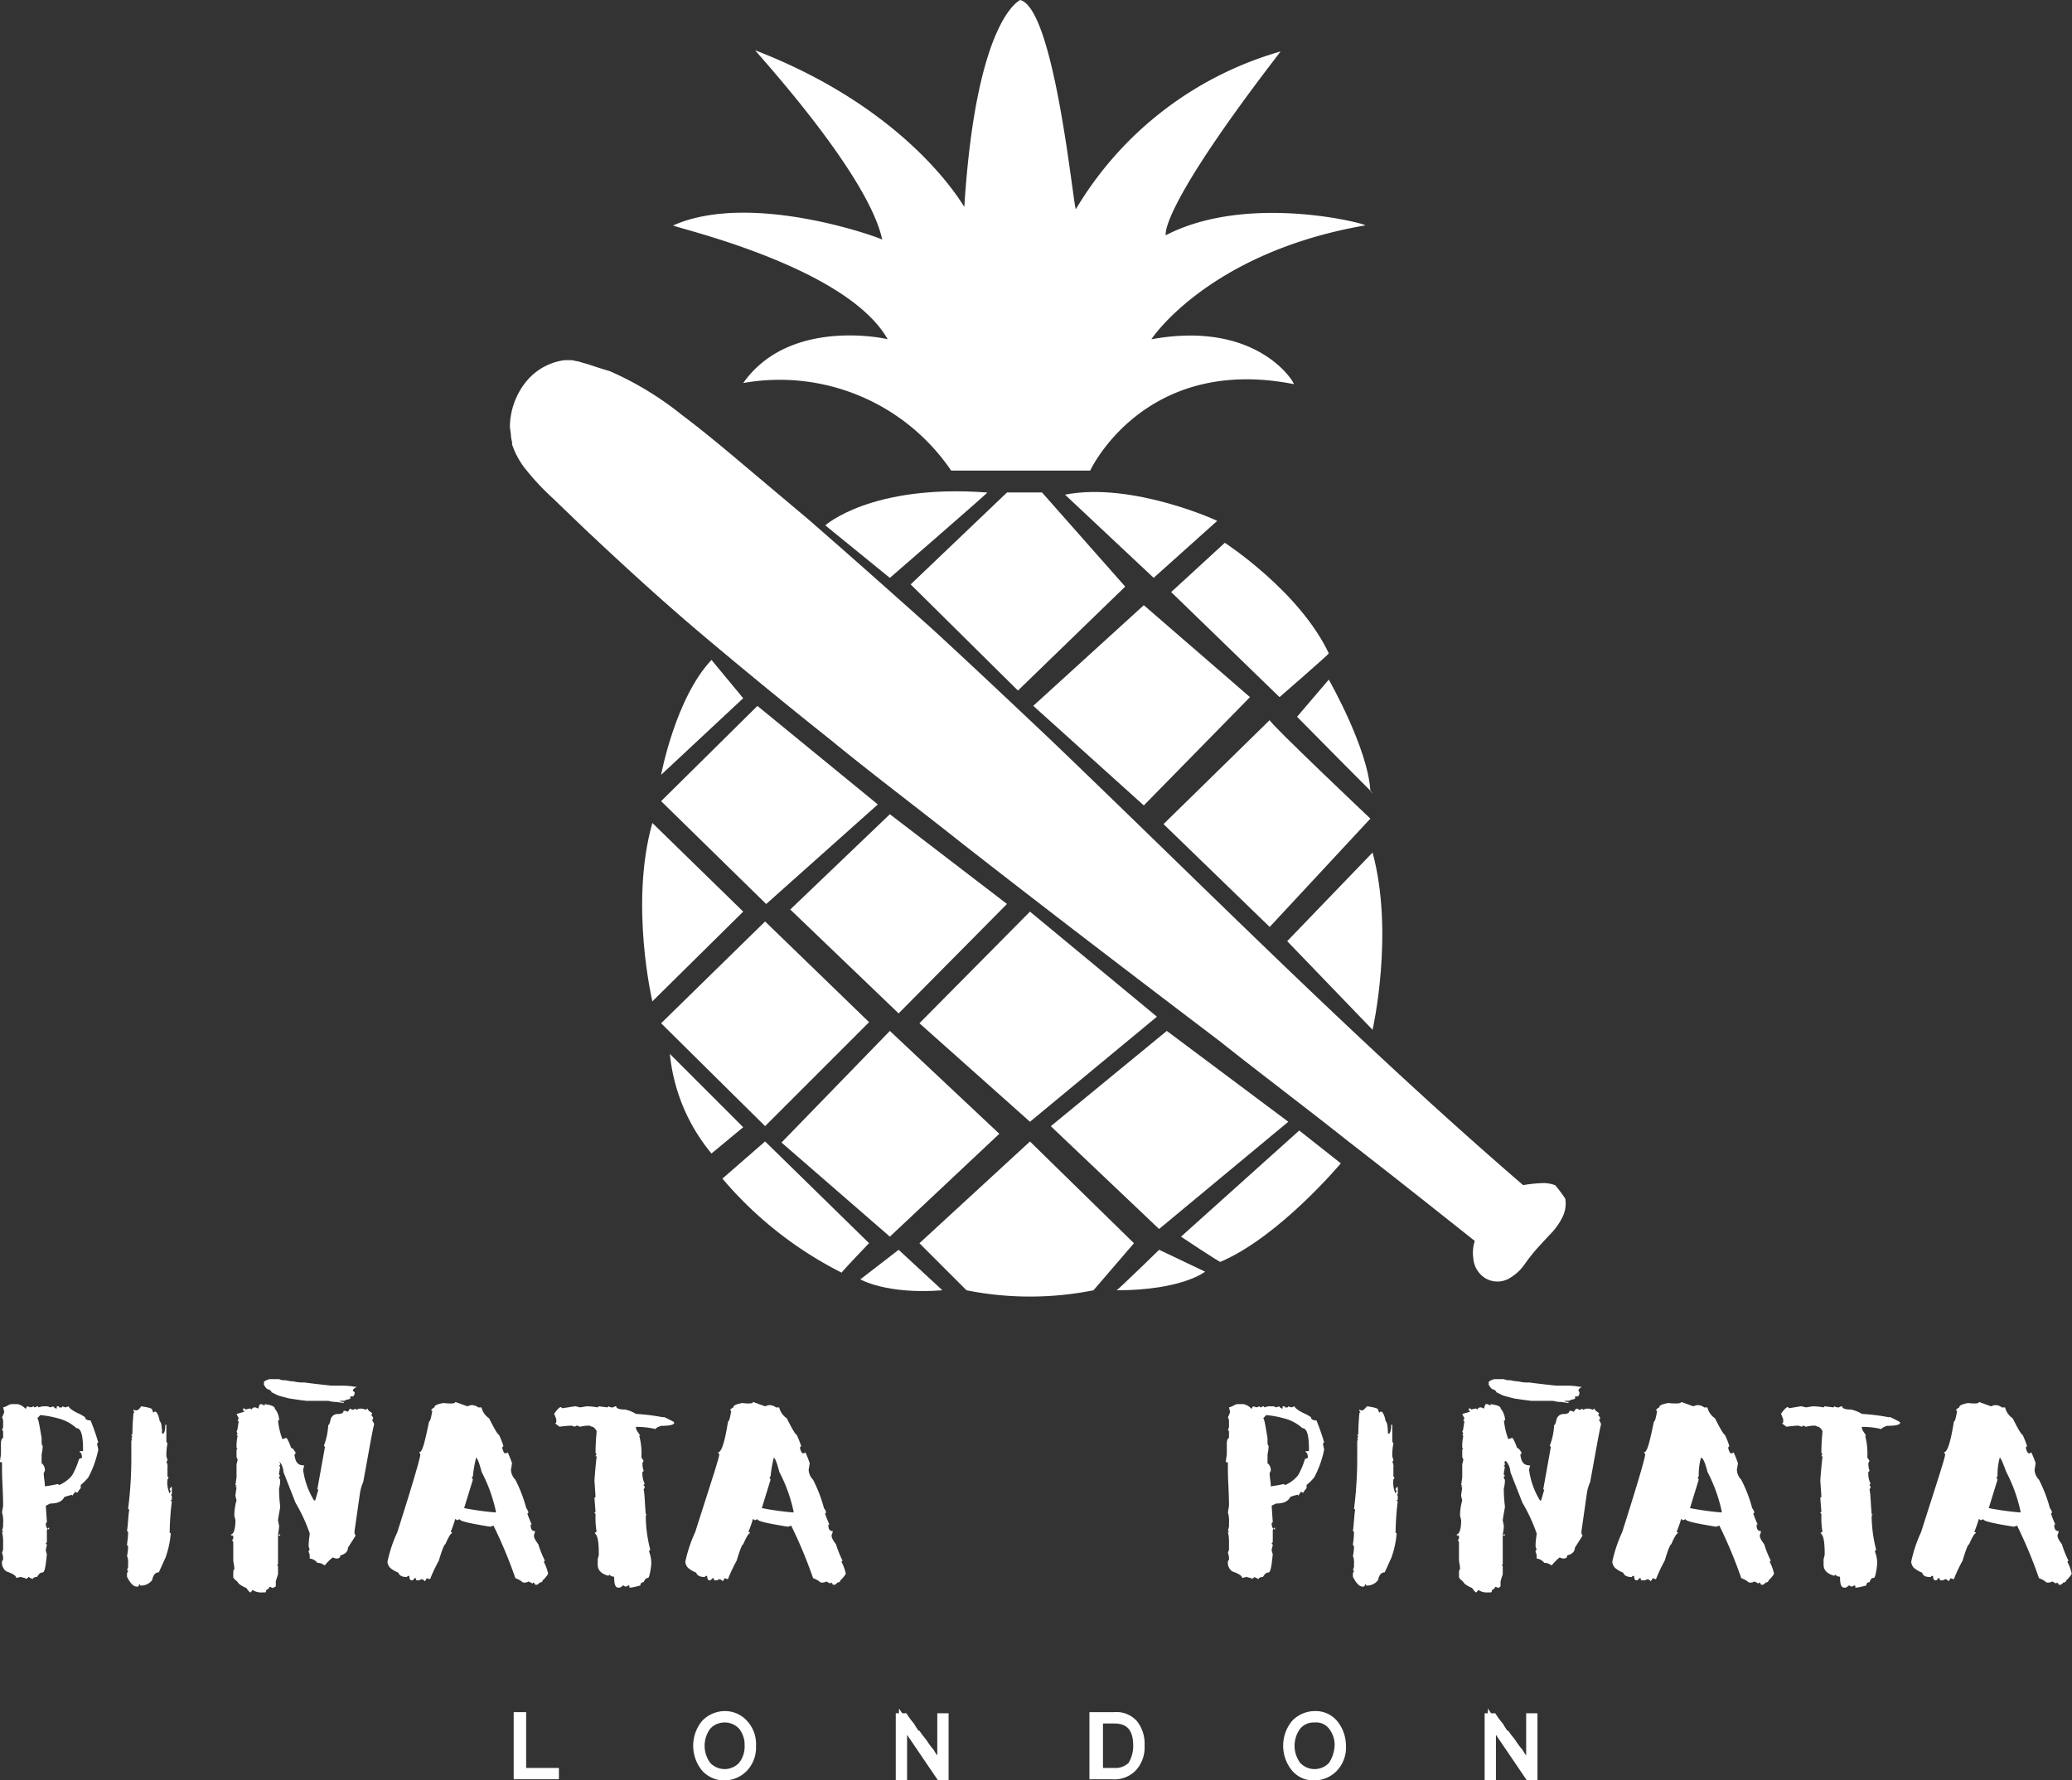 <svg id="Group_67612" data-name="Group 67612" xmlns="http://www.w3.org/2000/svg" viewBox="0 0 128.288 110.25">
  <rect x="0" y="0" width="128.288" height="110.25" fill="#333333" stroke="none"/>
  <defs>
    <style>
      .cls-1, .cls-2 {
        fill: #fff;
      }

      .cls-2 {
        stroke: #fff;
        stroke-width: 0.5px;
      }
    </style>
  </defs>
  <g id="Group_67539" data-name="Group 67539" transform="translate(39.758 30.421)">
    <g id="Group_67538" data-name="Group 67538">
      <g id="Group_67516" data-name="Group 67516" transform="translate(26.182 0.045)">
        <path id="Path_53111" data-name="Path 53111" class="cls-1" d="M1069.7,106.421l5.489,5.15,3.931-3.524C1079.188,108.048,1073.834,105.608,1069.7,106.421Z" transform="translate(-1069.7 -106.255)"/>
      </g>
      <g id="Group_67517" data-name="Group 67517" transform="translate(32.755 3.192)">
        <path id="Path_53112" data-name="Path 53112" class="cls-1" d="M1079.4,113.95l3.321-3.05s4.609,2.982,6.438,6.845c0,.068-3.05,2.711-3.05,2.711Z" transform="translate(-1079.4 -110.9)"/>
      </g>
      <g id="Group_67518" data-name="Group 67518" transform="translate(40.549 11.664)">
        <path id="Path_53113" data-name="Path 53113" class="cls-1" d="M1090.9,125.7l1.965-2.3s2.44,4.27,2.575,6.912C1095.915,130.719,1095.779,130.651,1090.9,125.7Z" transform="translate(-1090.9 -123.4)"/>
      </g>
      <g id="Group_67519" data-name="Group 67519" transform="translate(32.281 14.171)">
        <path id="Path_53114" data-name="Path 53114" class="cls-1" d="M1085.274,127.1c0,.2,6.234,6.1,6.234,6.1l-6.234,6.709-6.574-6.37Z" transform="translate(-1078.7 -127.1)"/>
      </g>
      <g id="Group_67520" data-name="Group 67520" transform="translate(24.216 7.055)">
        <path id="Path_53115" data-name="Path 53115" class="cls-1" d="M1073.645,116.6l6.574,5.693L1073.645,129l-6.845-6.167Z" transform="translate(-1066.8 -116.6)"/>
      </g>
      <g id="Group_67521" data-name="Group 67521" transform="translate(16.626 0.075)">
        <path id="Path_53116" data-name="Path 53116" class="cls-1" d="M1061.564,106.3h2.169l5.15,5.828-6.641,6.438-6.642-6.574Z" transform="translate(-1055.6 -106.3)"/>
      </g>
      <g id="Group_67522" data-name="Group 67522" transform="translate(11.34)">
        <path id="Path_53117" data-name="Path 53117" class="cls-1" d="M1047.8,108.3s2.846-2.575,10.03-2.033c.068,0-6.032,5.286-6.032,5.286Z" transform="translate(-1047.8 -106.189)"/>
      </g>
      <g id="Group_67523" data-name="Group 67523" transform="translate(1.175 10.444)">
        <path id="Path_53118" data-name="Path 53118" class="cls-1" d="M1035.918,121.6l1.965,2.372-5.083,4.744S1033.681,123.972,1035.918,121.6Z" transform="translate(-1032.8 -121.6)"/>
      </g>
      <g id="Group_67524" data-name="Group 67524" transform="translate(1.175 13.29)">
        <path id="Path_53119" data-name="Path 53119" class="cls-1" d="M1032.8,131.7l6.506,6.37,6.912-6.167-7.455-6.1Z" transform="translate(-1032.8 -125.8)"/>
      </g>
      <g id="Group_67525" data-name="Group 67525" transform="translate(0 20.541)">
        <path id="Path_53120" data-name="Path 53120" class="cls-1" d="M1031.7,136.5l5.625,5.489-5.625,5.557S1030.276,141.515,1031.7,136.5Z" transform="translate(-1031.067 -136.5)"/>
      </g>
      <g id="Group_67526" data-name="Group 67526" transform="translate(1.175 26.641)">
        <path id="Path_53121" data-name="Path 53121" class="cls-1" d="M1039.238,145.5l6.438,6.235-6.438,6.438-6.438-6.37Z" transform="translate(-1032.8 -145.5)"/>
      </g>
      <g id="Group_67527" data-name="Group 67527" transform="translate(9.171 19.999)">
        <path id="Path_53122" data-name="Path 53122" class="cls-1" d="M1050.767,135.7l7.251,5.557-6.709,6.777L1044.6,141.6Z" transform="translate(-1044.6 -135.7)"/>
      </g>
      <g id="Group_67528" data-name="Group 67528" transform="translate(39.939 22.371)">
        <path id="Path_53123" data-name="Path 53123" class="cls-1" d="M1095.286,139.2,1090,144.689l5.286,5.489S1096.642,144.215,1095.286,139.2Z" transform="translate(-1090 -139.2)"/>
      </g>
      <g id="Group_67529" data-name="Group 67529" transform="translate(17.168 26.031)">
        <path id="Path_53124" data-name="Path 53124" class="cls-1" d="M1063.245,144.6l7.861,6.506-7.861,6.506-6.845-6.1Z" transform="translate(-1056.4 -144.6)"/>
      </g>
      <g id="Group_67530" data-name="Group 67530" transform="translate(25.301 33.418)">
        <path id="Path_53125" data-name="Path 53125" class="cls-1" d="M1068.4,161.4l7.184-5.9,7.522,5.625-8,6.641Z" transform="translate(-1068.4 -155.5)"/>
      </g>
      <g id="Group_67531" data-name="Group 67531" transform="translate(33.365 39.585)">
        <path id="Path_53126" data-name="Path 53126" class="cls-1" d="M1087.619,164.6l2.575,2.033s-3.8,4.541-7.455,6.1c0,.068-2.44-1.559-2.44-1.559Z" transform="translate(-1080.3 -164.6)"/>
      </g>
      <g id="Group_67532" data-name="Group 67532" transform="translate(29.366 46.972)">
        <path id="Path_53127" data-name="Path 53127" class="cls-1" d="M1077.043,175.5l2.846,1.355s-1.423,1.152-5.489,1.152C1074.332,178.143,1077.043,175.5,1077.043,175.5Z" transform="translate(-1074.398 -175.5)"/>
      </g>
      <g id="Group_67533" data-name="Group 67533" transform="translate(17.168 40.262)">
        <path id="Path_53128" data-name="Path 53128" class="cls-1" d="M1067.176,174.817l2.507-2.914-6.438-6.3-6.845,6.3,2.914,2.914A20.078,20.078,0,0,0,1067.176,174.817Z" transform="translate(-1056.4 -165.6)"/>
      </g>
      <g id="Group_67534" data-name="Group 67534" transform="translate(13.509 46.972)">
        <path id="Path_53129" data-name="Path 53129" class="cls-1" d="M1056.083,178.007l-2.711-2.507L1051,177.33S1052.626,178.279,1056.083,178.007Z" transform="translate(-1051 -175.5)"/>
      </g>
      <g id="Group_67535" data-name="Group 67535" transform="translate(4.97 40.262)">
        <path id="Path_53130" data-name="Path 53130" class="cls-1" d="M1047.481,171.9l-6.438-6.3-2.643,2.3a23.594,23.594,0,0,0,7.387,5.828C1045.719,173.732,1047.481,171.9,1047.481,171.9Z" transform="translate(-1038.4 -165.6)"/>
      </g>
      <g id="Group_67536" data-name="Group 67536" transform="translate(1.717 34.841)">
        <path id="Path_53131" data-name="Path 53131" class="cls-1" d="M1033.6,157.6l4.541,4.541-1.965,1.626A11.4,11.4,0,0,1,1033.6,157.6Z" transform="translate(-1033.6 -157.6)"/>
      </g>
      <g id="Group_67537" data-name="Group 67537" transform="translate(8.629 33.418)">
        <path id="Path_53132" data-name="Path 53132" class="cls-1" d="M1043.8,162.412l6.709-6.912,6.777,6.37-6.777,6.37Z" transform="translate(-1043.8 -155.5)"/>
      </g>
    </g>
  </g>
  <path id="Path_53133" data-name="Path 53133" class="cls-1" d="M1051.114,90.441h8.607s3.321-7.184,12.605-5.354c.135.068-2.1-4-8.81-2.779-.068.068,3.457-5.354,13.215-7.048.474,0-7.116-2.1-12.334.61,0-.068-.407-1.626,7.116-11.385a21.674,21.674,0,0,0-12.673,9.759c-.135.2-1.288-12.4-3.456-12.944.068,0-2.711.949-3.456,12.808.068.2-3.117-5.9-12.944-9.691-.068,0,6.98,7.59,7.861,11.724,0-.068-8.064-3.05-12.944-.881.068.136,10.708,2.507,13.283,7.048.068,0-6.031-1.423-8.946,2.711A12.839,12.839,0,0,1,1051.114,90.441Z" transform="translate(-992.222 -61.3)"/>
  <g id="Group_67540" data-name="Group 67540" transform="translate(31.581 22.296)">
    <path id="Path_53134" data-name="Path 53134" class="cls-1" d="M1084.33,146.111a1.881,1.881,0,0,1-.2,1.22,3.945,3.945,0,0,1-.745,1.017l-.813.881a11.581,11.581,0,0,0-.745.949,2.956,2.956,0,0,1-.949.881,1.468,1.468,0,0,1-1.491,0,1.588,1.588,0,0,1-.746-1.22,2.3,2.3,0,0,1,.2-1.355l.068.407c-2.643-2.1-5.286-4.2-8-6.3-2.643-2.1-5.354-4.134-8-6.235-5.354-4.066-10.775-8.2-16.061-12.334-2.643-2.1-5.354-4.134-8-6.3-2.643-2.1-5.286-4.269-7.861-6.438s-5.083-4.473-7.523-6.777l-1.83-1.762a15.785,15.785,0,0,1-1.762-1.9,5.2,5.2,0,0,1-.678-1.22c0-.068-.068-.136-.068-.2v-.136a2.941,2.941,0,0,1-.068-.339c0-.2-.068-.474-.068-.678a4.539,4.539,0,0,1,.881-2.575,3.686,3.686,0,0,1,2.507-1.491h.407c.136,0,.271.068.407.068.2.068.474.136.678.2.407.136.813.271,1.288.407a19.679,19.679,0,0,1,4.473,2.711c1.355,1.017,2.643,2.1,3.931,3.185l3.863,3.253c2.575,2.236,5.083,4.473,7.59,6.709,2.508,2.3,4.947,4.608,7.387,6.912,9.759,9.352,19.179,18.908,29.412,27.718l-.136-.068a8.34,8.34,0,0,1,1.355-.136,2,2,0,0,1,.678.136,8.152,8.152,0,0,1,.61.813Z" transform="translate(-1019 -94.2)"/>
  </g>
  <g id="Group_67557" data-name="Group 67557" transform="translate(75.902 85.39)">
    <g id="Group_67556" data-name="Group 67556">
      <g id="Group_67542" data-name="Group 67542" transform="translate(0 1.559)">
        <g id="Group_67541" data-name="Group 67541">
          <path id="Path_53135" data-name="Path 53135" class="cls-1" d="M1085.146,189.6h.339a.853.853,0,0,1,.474.271c.068,0,.068,0,.068-.068l.067-.068.2.068.2-.068a.066.066,0,0,0,.068.068l.136-.068c.068,0,.068,0,.068.068l.271-.068h.2a.513.513,0,0,1,.271.068l.2-.068c0,.068.068.068.136.136h.068v-.136h.136v.068h.135c.068,0,.068,0,.068-.068l.2.068.2-.068c0,.068.2.271.677.474a3.5,3.5,0,0,1,.339.2c0,.136.135.2.339.2a13.9,13.9,0,0,1,.474,1.355l-.068.068c0,.136.068.271.068.407a6.37,6.37,0,0,1-.61,1.694,3.069,3.069,0,0,1-.475.474v.2a1.178,1.178,0,0,0-.2.271h-.068l-.068-.068a2.008,2.008,0,0,1-.2.271v-.068a2.118,2.118,0,0,0-.474.136c-.135.271-.407.407-.881.407l-.271.136.068,1.017-.068.068c0,.2.068.339.136.339a.066.066,0,0,1,.068-.068v.136l-.068-.068-.068.068v.678c0,.068,0,.136-.068.136,0,.068.068.068.068.136l-.068.271a.7.7,0,0,0,.068.271c-.068.745-.135,1.152-.271,1.152s-.2.068-.339.271c-.136,0-.271.068-.271.136l-.271-.136c0,.068-.068.068-.135.136,0-.068-.136-.068-.339-.136l-.271.068q0-.2-.61-.407a.66.66,0,0,1-.271-.61c0-.068.068-.068.068-.135a.985.985,0,0,0-.068-.407l.068-.2v-.474a2.339,2.339,0,0,0-.068-.61h.068a.066.066,0,0,0-.068-.068l.068-.271v-.2a1.893,1.893,0,0,0-.068-.678l.068-.407c0-.881-.068-1.559-.068-2.236v-.407c0-.068-.068-.068-.135-.068l.068-.474v-.678c0-.2.068-.339.135-.339v-.339c0-.068,0-.136-.068-.136l.068-.2v-.339a.513.513,0,0,0-.068-.271,1.147,1.147,0,0,0,.135-.339l-.068-.271C1084.874,189.736,1084.942,189.6,1085.146,189.6Zm1.559.881c.068,0,.135.407.271,1.22,0,.339,0,.474.068.474,0,.271-.068.474-.068.61v.474a.527.527,0,0,1,.2.474l-.068.136c0,.271.068.542.068.745v.068h.068c.474-.068.745-.136.745-.136l.068.068a2.094,2.094,0,0,0,.813-.61,4.83,4.83,0,0,0,.407-.949c0-.068.068-.068.2-.136,0-.2-.068-.339-.136-.339v-.068h.2v-.136c0-.881-.136-1.288-.406-1.288a2.643,2.643,0,0,0-1.152-.61,6.392,6.392,0,0,0-1.084-.2Z" transform="translate(-1084.4 -189.6)"/>
        </g>
      </g>
      <g id="Group_67544" data-name="Group 67544" transform="translate(7.861 1.694)">
        <g id="Group_67543" data-name="Group 67543">
          <path id="Path_53136" data-name="Path 53136" class="cls-1" d="M1096.881,189.8c.474.068.678.136.678.2l.068.2.068-.068h.068c.068,0,.2.2.271.61.068,0,.135.271.135.745h.068c.068,0,.136-.2.136-.542h.068v.949a.249.249,0,0,0,.068.2,3.723,3.723,0,0,0-.068.813l.068.2a.237.237,0,0,1-.068.136.507.507,0,0,1,.068.339v.474c0,.068,0,.136.068.136a.236.236,0,0,1-.068.136,1.659,1.659,0,0,0,.135.881.21.21,0,0,1,.068-.136c0-.068-.068-.068-.068-.136s.068-.068.068-.136h.068v.407a.066.066,0,0,1-.068.068l.068.068v.2a.066.066,0,0,1-.068.068.066.066,0,0,0,.068.068,16.83,16.83,0,0,0-.135,1.965h.068a5.8,5.8,0,0,1-.339,1.559c-.136.271-.271.61-.406.881-.2,0-.339.136-.407.474a.848.848,0,0,1-.61.339h-.136v-.068h-.068c0,.136-.068.136-.135.136q-.305,0-.61-.61v-.136a.249.249,0,0,1,.068-.2.066.066,0,0,0-.068-.068l.068-.2v-.271a.861.861,0,0,0-.068-.407,2.986,2.986,0,0,0,.068-.61l-.068-.068c0-.136.068-.407.068-.813l-.068-.068c.068-.407.068-.881.136-1.288a.067.067,0,0,0-.068-.068,24.628,24.628,0,0,0,.2-3.253v-.949a.066.066,0,0,1,.068-.068l-.068-.068.068-.2h-.068c0-.068.068-.068.068-.136,0-.136,0-.542.068-1.288h.068a.249.249,0,0,1-.068-.2C1096.61,190.139,1096.678,190,1096.881,189.8Z" transform="translate(-1096 -189.8)"/>
        </g>
      </g>
      <g id="Group_67546" data-name="Group 67546" transform="translate(14.3 1.559)">
        <g id="Group_67545" data-name="Group 67545">
          <path id="Path_53137" data-name="Path 53137" class="cls-1" d="M1107.33,189.6h.068l.135.068c.068,0,.068,0,.068-.068.406.068.61.136.61.271a1.2,1.2,0,0,1,.271.678c0,.068,0,.068-.068.068a4.605,4.605,0,0,0,.271,1.152l.2-.068h.068a2.783,2.783,0,0,1,.271.61c.068,0,.136.068.271.271v.068a.066.066,0,0,1-.068.068c.068.474.2.678.61.678l-.068.271a4.856,4.856,0,0,0,.678,1.9h.067l.2-.678h-.068l.474-2.643-.068-.068a4.087,4.087,0,0,0,.271-1.288c.068,0,.068-.068.136-.271a.448.448,0,0,1,.474-.407c.2,0,.339-.068.339-.2a.511.511,0,0,1,.271.068q.1-.2.2-.2l.135.068h.068a.066.066,0,0,0,.068-.068c.068,0,.068.068.135.068a.408.408,0,0,1,.271-.068.512.512,0,0,1,.271.068c.068,0,.068-.068.135-.068,0,.068.068.136.271.271v.068l-.068.068c.068,0,.068.068.135.136v.068a.066.066,0,0,1-.068.068l.135.271c-.135.542-.339,1.762-.678,3.592a2.755,2.755,0,0,0-.2.678l-.339,2.372v.136l.068.136-.474.745c0,.2-.135.407-.474.474,0,.136-.068.2-.271.2l-.2-.068a3.04,3.04,0,0,0-.474.474h-.068a.574.574,0,0,0-.407-.136.686.686,0,0,0-.474-.271v-.135a.512.512,0,0,0-.068-.271c0-.136.068-.136.068-.136l-.068-.2c0-.407.068-.678.068-.813a10.307,10.307,0,0,0-.881-1.9l-.746-1.9a1.1,1.1,0,0,0-.271-.678h-.068c0,.068,0,.068-.068.068l.068.068v.068a.066.066,0,0,1-.068.068.066.066,0,0,0,.068.068l-.068.407v.068a.066.066,0,0,0,.068.068.066.066,0,0,1-.068.068.249.249,0,0,0,.068.2,1.879,1.879,0,0,1-.068.542c0,.678.068,1.017.068,1.152,0,.068-.068.339-.135.813l.068.339c0,.271-.068.474-.068.61l.068-.068h.068v.068h-.135v1.762a.066.066,0,0,1-.068.068l.068.068v.474c0,.068-.068.2-.135.474v.271c0,.068-.068.068-.136.136l-.136-.068h-.068q0,.1-.2.2c0,.068,0,.136-.068.136h-.135a.974.974,0,0,1-.61-.136c-.068,0-.068.068-.136.136-.068,0-.135-.068-.271-.271a1.872,1.872,0,0,1-.475-.271.812.812,0,0,0-.271-.271c0-.068-.068-.068-.068-.136v-.068c0-.271,0-.407.068-.407,0-.271-.068-.407-.068-.61v-1.017c0-.068,0-.136-.068-.136a.236.236,0,0,1,.068-.136V197.8c0-.068-.068-.068-.136-.068v-.068c.136,0,.271-.271.271-.881l-.068-.271a3.3,3.3,0,0,1,.135-.949l-.068-.271v-.068l.068-.474a.066.066,0,0,1-.068-.068h.068a.066.066,0,0,0-.068-.068l.068-.474v-.813l.068-.271c0-.068-.068-.136-.068-.2v-.407a.066.066,0,0,1,.068-.068l-.068-.068v-.068a2.813,2.813,0,0,1,.068-.678l-.068-.068.068-.068-.068-.136c.068-.068.068-.271.135-.61l-.068-.068.068-.136-.135-.271.474-.136v-.068h-.068v-.136h.068a.066.066,0,0,1,.068.068l.271-.068a.238.238,0,0,1,.136.068c0-.068.068-.136.2-.136.068,0,.135.068.2.068C1107.262,189.6,1107.262,189.6,1107.33,189.6Z" transform="translate(-1105.5 -189.6)"/>
        </g>
      </g>
      <g id="Group_67548" data-name="Group 67548" transform="translate(23.923 1.423)">
        <g id="Group_67547" data-name="Group 67547">
          <path id="Path_53138" data-name="Path 53138" class="cls-1" d="M1123.97,189.4l.745.271.2-.068a.648.648,0,0,1,.474.136h.2a1.145,1.145,0,0,0,.474.678q.509,1.017.61,1.017a5.684,5.684,0,0,1,.271.678c0,.068-.068.068-.068.136.068.271.135.339.2.339a.237.237,0,0,0,.135-.068,6.4,6.4,0,0,1,.271.678l-.068.407a.944.944,0,0,0,.271.61,8.837,8.837,0,0,1,.678,1.762.738.738,0,0,1,.135.271l-.067.068a6.91,6.91,0,0,0,.271.678h-.068c0,.271.068.407.271.407,0,.136-.068.2-.068.271,0,.136.068.271.271.542a6.579,6.579,0,0,0,.406,1.017l-.068.068a2.928,2.928,0,0,1,.271.745,1.8,1.8,0,0,1-.339.407c0,.068-.068.135-.2.135,0,.068-.068.068-.136.136h-.135a.146.146,0,0,0-.136-.136v.068l-.271-.136a.408.408,0,0,1-.271.068h-.068a1.452,1.452,0,0,0-.474-.271,28.2,28.2,0,0,0-1.355-3.253l-.2.068c-1.22-.2-1.9-.339-1.9-.474l-.135.068c-.068,0-.068-.068-.135-.068-.136.474-.271.745-.271.813h.068v.068c-.068,0-.2.2-.406.678q-.1,0-.407,1.017a9.6,9.6,0,0,0-.542,1.152l-.2-.068a.843.843,0,0,1-.135.2c0-.068-.068-.068-.136-.136h-.068l-.136.068h-.2c-.068,0-.068-.068-.068-.136h-.068l-.135.136h-.068c-.068,0-.135-.068-.135-.271h-.068a.066.066,0,0,0-.068.068c-.271,0-.474-.068-.542-.271a1.868,1.868,0,0,1-.474-.271.586.586,0,0,1-.2-.407,8.511,8.511,0,0,1,.61-1.83c.949-2.982,1.423-4.608,1.423-4.812,0-.068-.068-.068-.068-.136.2,0,.339-.61.61-1.9.068,0,.135-.271.2-.678h-.068q0-.1.2-.2c0-.136.2-.2.542-.271C1123.834,189.536,1123.97,189.468,1123.97,189.4Zm1.22,3.456a4.033,4.033,0,0,0-.136,1.152l-.068.068.068.136-.542,1.762a17,17,0,0,0,1.965.271v-.068a9.6,9.6,0,0,0-.881-2.44C1125.461,193.2,1125.325,192.856,1125.19,192.856Z" transform="translate(-1119.701 -189.4)"/>
        </g>
      </g>
      <g id="Group_67550" data-name="Group 67550" transform="translate(34.359 1.694)">
        <g id="Group_67549" data-name="Group 67549">
          <path id="Path_53139" data-name="Path 53139" class="cls-1" d="M1136.388,189.8l.271.068.407-.068a3.936,3.936,0,0,1,.678.068l.068-.068.542.068.068-.068a.408.408,0,0,0,.271.068l.136-.068h.068c0,.136.2.2.542.2a2.031,2.031,0,0,1,.678.271,12.477,12.477,0,0,1,1.626.2h.135l.542.271.068.068q0,.2-.813.2c-.2.068-.339.136-.339.2a5.244,5.244,0,0,0-1.22-.136v.068c0,.068.068.2.271.474h-.068a4.339,4.339,0,0,1,.135,1.355l.135.2-.068.136a1.173,1.173,0,0,0,.068.474.066.066,0,0,1-.068.068,1.379,1.379,0,0,0,.136.745l-.068.068c0,.068.068.068.068.136a.21.21,0,0,1-.068.136c.068.271.068.813.135,1.559h.068l-.068.068v.2a8.806,8.806,0,0,0,.271,1.9c0,.068-.068.068-.068.136a1.951,1.951,0,0,1,.135.813q-.1.813-.2.813c-.135,0-.2.068-.271.271a.18.18,0,0,0-.2.2,5.536,5.536,0,0,1-.61.136h-.068c0-.136,0-.136-.068-.136l-.136.068h-.068a.21.21,0,0,0-.135-.068c-.136.136-.2.136-.271.136-.2,0-.271-.2-.271-.678-.135,0-.271-.068-.271-.136l-.068.068h-.068c-.407-.136-.61-.339-.61-.678v-.339l.068-.271c0-.813-.068-1.22-.271-1.355.068,0,.068-.068.135-.068a4.819,4.819,0,0,1-.068-1.017c0-.068,0-.136-.068-.136a.066.066,0,0,1,.068-.068l-.068-.881.068-.068-.068-1.017c.068-.949.135-1.423.135-1.491h-.068a.237.237,0,0,1,.068-.136l-.068-.068c0-.745.068-1.22.068-1.355-.068-.136-.2-.271-.271-.271s-.136-.068-.2-.068a2.182,2.182,0,0,0-.542.068.237.237,0,0,1-.136-.068.21.21,0,0,0-.135.068l-.2-.068a7.065,7.065,0,0,0-.745.068l-.271-.2.068-.068v-.2l-.135-.339q.3-.407.406-.407a.066.066,0,0,1,.068.068C1135.981,189.868,1136.252,189.8,1136.388,189.8Z" transform="translate(-1135.1 -189.8)"/>
        </g>
      </g>
      <g id="Group_67552" data-name="Group 67552" transform="translate(42.424 1.423)">
        <g id="Group_67551" data-name="Group 67551">
          <path id="Path_53140" data-name="Path 53140" class="cls-1" d="M1151.2,189.4l.745.271.2-.068a.648.648,0,0,1,.474.136h.2a1.146,1.146,0,0,0,.474.678q.508,1.017.61,1.017a5.662,5.662,0,0,1,.271.678c0,.068-.068.068-.068.136.068.271.136.339.2.339a.238.238,0,0,0,.136-.068,6.376,6.376,0,0,1,.271.678l-.068.407a.945.945,0,0,0,.271.61,8.823,8.823,0,0,1,.678,1.762.739.739,0,0,1,.135.271l-.068.068a6.971,6.971,0,0,0,.271.678h-.068c0,.271.068.407.271.407,0,.136-.068.2-.068.271,0,.136.068.271.271.542a6.6,6.6,0,0,0,.406,1.017l-.068.068a2.942,2.942,0,0,1,.271.745,1.8,1.8,0,0,1-.339.407c0,.068-.068.135-.2.135,0,.068-.068.068-.135.136h-.135a.146.146,0,0,0-.135-.136v.068l-.271-.136a.408.408,0,0,1-.271.068h-.068a1.452,1.452,0,0,0-.474-.271,28.194,28.194,0,0,0-1.355-3.253l-.2.068c-1.22-.2-1.9-.339-1.9-.474l-.135.068c-.068,0-.068-.068-.136-.068-.135.474-.271.745-.271.813H1151v.068c-.068,0-.2.2-.406.678q-.1,0-.407,1.017a9.6,9.6,0,0,0-.542,1.152l-.2-.068a.841.841,0,0,1-.135.2c0-.068-.068-.068-.136-.136h-.067l-.136.068h-.136c-.068,0-.068-.068-.068-.136h-.068l-.136.136h-.068c-.068,0-.135-.068-.135-.271h-.068a.066.066,0,0,0-.068.068c-.339,0-.474-.068-.542-.271a1.878,1.878,0,0,1-.474-.271.586.586,0,0,1-.2-.407,8.492,8.492,0,0,1,.61-1.83c.949-2.982,1.491-4.608,1.491-4.812,0-.068-.068-.068-.068-.136.2,0,.406-.61.61-1.9.068,0,.135-.271.2-.678h-.068q0-.1.2-.2c0-.136.2-.2.542-.271C1151.134,189.536,1151.2,189.468,1151.2,189.4Zm1.288,3.456a4.033,4.033,0,0,0-.136,1.152l-.068.068.068.136-.542,1.762a17,17,0,0,0,1.965.271v-.068a9.6,9.6,0,0,0-.881-2.44C1152.693,193.2,1152.557,192.856,1152.49,192.856Z" transform="translate(-1147.001 -189.4)"/>
        </g>
      </g>
      <g id="Group_67555" data-name="Group 67555" transform="translate(16.265)">
        <g id="Group_67554" data-name="Group 67554">
          <g id="Group_67553" data-name="Group 67553">
            <path id="Path_53141" data-name="Path 53141" class="cls-1" d="M1114.025,188.113c0,.2-.068.271-.135.271h-.136v.136a.7.7,0,0,1-.271.068c0,.068-.136.068-.406.068h0a.4.4,0,0,0,.271.068v.068l-.474-.068h-.068a1.9,1.9,0,0,1-.406-.068h-1.355c-.61-.068-.949-.136-1.017-.136h0c-.271-.068-.542-.136-.745-.2l-.407-.2c0-.068-.068-.136-.271-.2a.94.94,0,0,1-.2-.271v-.068h.068c-.068,0-.068,0-.068-.068s.136-.136.339-.2h.61a.737.737,0,0,0,.339.068h.068a2.406,2.406,0,0,0,.407.068h.068a2.089,2.089,0,0,0,.678.068h0c.474.068,1.084.136,1.694.2h.745a3.94,3.94,0,0,1,.678.068h.135C1113.89,187.978,1113.957,188.045,1114.025,188.113Z" transform="translate(-1108.4 -187.3)"/>
          </g>
        </g>
      </g>
    </g>
  </g>
  <g id="Group_67574" data-name="Group 67574" transform="translate(0 85.39)">
    <g id="Group_67573" data-name="Group 67573">
      <g id="Group_67559" data-name="Group 67559" transform="translate(0 1.559)">
        <g id="Group_67558" data-name="Group 67558">
          <path id="Path_53142" data-name="Path 53142" class="cls-1" d="M973.146,189.6h.339a.853.853,0,0,1,.474.271c.068,0,.068,0,.068-.068l.068-.068.2.068.2-.068a.066.066,0,0,0,.068.068l.136-.068c.068,0,.068,0,.068.068l.271-.068h.2a.512.512,0,0,1,.271.068l.2-.068c0,.068.068.068.136.136h.068v-.136h.136v.068h.135c.068,0,.068,0,.068-.068l.2.068.2-.068c0,.068.2.271.678.474a3.522,3.522,0,0,1,.339.2c0,.136.135.2.339.2a13.87,13.87,0,0,1,.474,1.355l-.068.068c0,.136.068.271.068.407a6.362,6.362,0,0,1-.61,1.694,3.053,3.053,0,0,1-.474.474v.2a1.165,1.165,0,0,0-.2.271h-.068l-.068-.068a2.012,2.012,0,0,1-.2.271v-.068c-.271.068-.474.136-.474.136-.135.271-.407.407-.881.407l-.271.136.068,1.017-.068.068c0,.2.068.339.135.339a.066.066,0,0,1,.068-.068v.136l-.068-.068-.068.068v.678c0,.068,0,.136-.068.136,0,.068.068.068.068.136l-.068.271a.7.7,0,0,0,.068.271c-.068.745-.135,1.152-.271,1.152s-.2.068-.339.271c-.136,0-.271.068-.271.136l-.271-.136c0,.068-.068.068-.135.136,0-.068-.136-.068-.339-.136l-.271.068q0-.2-.61-.407a.66.66,0,0,1-.271-.61c0-.068.068-.068.068-.135a.984.984,0,0,0-.068-.407l.068-.2v-.474a2.335,2.335,0,0,0-.068-.61h.068a.066.066,0,0,0-.068-.068l.068-.271v-.2a1.889,1.889,0,0,0-.068-.678l.068-.407c0-.881-.068-1.559-.068-2.236v-.407c0-.068-.068-.068-.135-.068l.068-.474v-.678c0-.2.068-.339.136-.339v-.339c0-.068,0-.136-.068-.136l.068-.2v-.339a.512.512,0,0,0-.068-.271,1.146,1.146,0,0,0,.136-.339l-.068-.271C972.874,189.736,972.942,189.6,973.146,189.6Zm1.559.881c.068,0,.135.407.271,1.22,0,.339,0,.474.068.474,0,.271-.068.474-.068.61v.474a.527.527,0,0,1,.2.474l-.068.136c0,.271.068.542.068.745v.068h.068c.474-.068.745-.136.745-.136l.068.068a2.1,2.1,0,0,0,.813-.61,4.837,4.837,0,0,0,.407-.949c0-.068.068-.068.2-.136,0-.2-.068-.339-.136-.339v-.068h.2v-.136c0-.881-.136-1.288-.407-1.288a2.641,2.641,0,0,0-1.152-.61,6.4,6.4,0,0,0-1.084-.2Z" transform="translate(-972.4 -189.6)"/>
        </g>
      </g>
      <g id="Group_67561" data-name="Group 67561" transform="translate(7.861 1.694)">
        <g id="Group_67560" data-name="Group 67560">
          <path id="Path_53143" data-name="Path 53143" class="cls-1" d="M984.881,189.8c.474.068.678.136.678.2l.068.2.068-.068h.068c.068,0,.2.2.271.61.068,0,.136.271.136.745h.068c.068,0,.135-.2.135-.542h.068v.949a.249.249,0,0,0,.068.2,3.729,3.729,0,0,0-.068.813l.068.2a.237.237,0,0,1-.068.136.508.508,0,0,1,.068.339v.474c0,.068,0,.136.068.136a.237.237,0,0,1-.068.136,1.656,1.656,0,0,0,.135.881.21.21,0,0,1,.068-.136c0-.068-.068-.068-.068-.136s.068-.068.068-.136h.068v.407a.066.066,0,0,1-.068.068l.068.068v.2a.066.066,0,0,1-.068.068.066.066,0,0,0,.068.068,16.83,16.83,0,0,0-.135,1.965h.068a5.8,5.8,0,0,1-.339,1.559c-.135.271-.271.61-.407.881-.2,0-.339.136-.406.474a.849.849,0,0,1-.61.339h-.135v-.068h-.068c0,.136-.068.136-.135.136q-.305,0-.61-.61v-.136a.249.249,0,0,1,.068-.2.066.066,0,0,0-.068-.068l.068-.2v-.271a.86.86,0,0,0-.068-.407,2.98,2.98,0,0,0,.068-.61l-.068-.068c0-.136.068-.407.068-.813l-.068-.068c.068-.407.068-.881.135-1.288a.066.066,0,0,0-.068-.068,24.629,24.629,0,0,0,.2-3.253v-.949a.066.066,0,0,1,.068-.068l-.068-.068.068-.2h-.068c0-.068.068-.068.068-.136,0-.136,0-.542.068-1.288h.068a.249.249,0,0,1-.068-.2C984.61,190.139,984.745,190,984.881,189.8Z" transform="translate(-984 -189.8)"/>
        </g>
      </g>
      <g id="Group_67563" data-name="Group 67563" transform="translate(14.299 1.559)">
        <g id="Group_67562" data-name="Group 67562">
          <path id="Path_53144" data-name="Path 53144" class="cls-1" d="M995.33,189.6h.068l.135.068c.068,0,.068,0,.068-.068.407.068.61.136.61.271a1.2,1.2,0,0,1,.271.678c0,.068,0,.068-.068.068a4.6,4.6,0,0,0,.271,1.152l.2-.068h.068a2.783,2.783,0,0,1,.271.61c.068,0,.136.068.271.271v.068a.066.066,0,0,1-.068.068c.068.474.2.678.61.678l-.068.271a4.856,4.856,0,0,0,.678,1.9h.068l.2-.678h-.068l.474-2.643-.068-.068a4.091,4.091,0,0,0,.271-1.288c.068,0,.068-.068.135-.271a.448.448,0,0,1,.475-.407c.2,0,.339-.068.339-.2a.512.512,0,0,1,.271.068.84.84,0,0,1,.135-.2l.136.068h.068a.066.066,0,0,0,.068-.068c.068,0,.068.068.135.068a.408.408,0,0,1,.271-.068.512.512,0,0,1,.271.068c.068,0,.068-.068.135-.068,0,.068.068.136.271.271v.068l-.068.068c.068,0,.068.068.135.136v.068a.066.066,0,0,1-.068.068l.135.271c-.135.542-.339,1.762-.678,3.592a2.736,2.736,0,0,0-.2.678l-.339,2.372v.136l.068.136-.474.745c0,.2-.135.407-.474.474,0,.136-.068.2-.271.2l-.2-.068a3.064,3.064,0,0,0-.474.474h-.068a.573.573,0,0,0-.406-.136.686.686,0,0,0-.474-.271v-.135a.513.513,0,0,0-.068-.271c0-.136.068-.136.068-.136l-.068-.2c0-.407.068-.678.068-.813a10.29,10.29,0,0,0-.881-1.9l-.745-1.9a1.1,1.1,0,0,0-.271-.678h.067c0,.068,0,.068-.068.068l.068.068v.068a.066.066,0,0,1-.068.068.066.066,0,0,0,.068.068l-.068.407v.068a.066.066,0,0,0,.068.068.066.066,0,0,1-.068.068.249.249,0,0,0,.068.2,1.873,1.873,0,0,1-.068.542c0,.678.068,1.017.068,1.152,0,.068-.068.339-.135.813l.068.339c0,.271-.068.474-.068.61l.068-.068h.068v.068h-.135v1.762a.066.066,0,0,1-.068.068l.068.068v.474c0,.068-.068.2-.136.474v.271c0,.068-.068.068-.2.136l-.135-.068h-.068q0,.1-.2.2c0,.068,0,.136-.068.136h-.135a.976.976,0,0,1-.61-.136c-.068,0-.068.068-.135.136-.068,0-.136-.068-.271-.271a1.876,1.876,0,0,1-.474-.271.812.812,0,0,0-.271-.271c0-.068-.068-.068-.068-.136v-.068c0-.271,0-.407.068-.407,0-.271-.068-.407-.068-.61v-1.017c0-.068,0-.136-.068-.136a.236.236,0,0,1,.068-.136V197.8c0-.068-.068-.068-.136-.068v-.068c.136,0,.271-.271.271-.881l-.068-.271a3.3,3.3,0,0,1,.136-.949l-.068-.271v-.068l.068-.474a.066.066,0,0,1-.068-.068h.068a.066.066,0,0,0-.068-.068l.068-.474v-.813l.068-.271c0-.068-.068-.136-.068-.2v-.407a.066.066,0,0,1,.068-.068l-.068-.068v-.068a2.813,2.813,0,0,1,.068-.678l-.068-.068.068-.068-.068-.136c.068-.068.068-.271.135-.61l-.068-.068.068-.136-.135-.271.474-.136v-.068h-.068v-.136h.068a.066.066,0,0,1,.068.068l.271-.068a.237.237,0,0,1,.136.068c0-.068.068-.136.2-.136.068,0,.135.068.2.068C995.262,189.6,995.33,189.6,995.33,189.6Z" transform="translate(-993.5 -189.6)"/>
        </g>
      </g>
      <g id="Group_67565" data-name="Group 67565" transform="translate(23.991 1.423)">
        <g id="Group_67564" data-name="Group 67564">
          <path id="Path_53145" data-name="Path 53145" class="cls-1" d="M1012,189.4l.745.271.2-.068a.648.648,0,0,1,.474.136h.2a1.145,1.145,0,0,0,.474.678q.508,1.017.61,1.017a5.687,5.687,0,0,1,.271.678c0,.068-.068.068-.068.136.068.271.136.339.2.339a.237.237,0,0,0,.135-.068,6.4,6.4,0,0,1,.271.678l-.068.407a.945.945,0,0,0,.271.61,8.806,8.806,0,0,1,.678,1.762.744.744,0,0,1,.136.271l-.068.068a7.094,7.094,0,0,0,.271.678h-.068c0,.271.068.407.271.407,0,.136-.068.2-.068.271,0,.136.068.271.271.542a6.617,6.617,0,0,0,.407,1.017l-.068.068a2.924,2.924,0,0,1,.271.745,1.794,1.794,0,0,1-.339.407c0,.068-.068.135-.2.135,0,.068-.068.068-.136.136h-.135a.146.146,0,0,0-.135-.136v.068l-.271-.136a.408.408,0,0,1-.271.068h-.068a1.457,1.457,0,0,0-.474-.271,28.219,28.219,0,0,0-1.355-3.253l-.2.068c-1.22-.2-1.9-.339-1.9-.474l-.135.068c-.068,0-.068-.068-.136-.068-.136.474-.271.745-.271.813h.068v.068c-.068,0-.2.2-.407.678q-.1,0-.406,1.017a9.586,9.586,0,0,0-.542,1.152l-.2-.068a.841.841,0,0,1-.135.2c0-.068-.068-.068-.135-.136h-.068l-.135.068h-.135c-.068,0-.068-.068-.068-.136h-.068l-.136.136h-.068c-.068,0-.135-.068-.135-.271h-.068a.066.066,0,0,0-.068.068c-.271,0-.474-.068-.542-.271a1.877,1.877,0,0,1-.474-.271.587.587,0,0,1-.2-.407,8.484,8.484,0,0,1,.61-1.83c.949-2.982,1.423-4.608,1.423-4.812,0-.068-.068-.068-.068-.136.2,0,.339-.61.61-1.9.068,0,.135-.271.2-.678h-.068q0-.1.2-.2c0-.136.2-.2.542-.271C1011.934,189.536,1012,189.468,1012,189.4Zm1.288,3.456a7.417,7.417,0,0,0-.2,1.152l-.068.068.068.136-.542,1.762a17,17,0,0,0,1.965.271v-.068a9.594,9.594,0,0,0-.881-2.44C1013.493,193.2,1013.357,192.856,1013.289,192.856Z" transform="translate(-1007.8 -189.4)"/>
        </g>
      </g>
      <g id="Group_67567" data-name="Group 67567" transform="translate(34.291 1.694)">
        <g id="Group_67566" data-name="Group 67566">
          <path id="Path_53146" data-name="Path 53146" class="cls-1" d="M1024.355,189.8l.271.068.407-.068a3.936,3.936,0,0,1,.678.068l.068-.068.542.068.068-.068a.407.407,0,0,0,.271.068l.136-.068h.068c0,.136.2.2.542.2a2.031,2.031,0,0,1,.678.271,12.474,12.474,0,0,1,1.626.2h.136l.542.271.068.068q0,.2-.813.2c-.2.068-.339.136-.339.2a5.243,5.243,0,0,0-1.22-.136v.068c0,.068.068.2.271.474h-.068a4.331,4.331,0,0,1,.135,1.355l.136.2-.068.136a1.169,1.169,0,0,0,.068.474.066.066,0,0,1-.068.068,1.38,1.38,0,0,0,.136.745l-.068.068c0,.068.068.068.068.136a.21.21,0,0,1-.068.136c.068.271.068.813.135,1.559h.068l-.068.068v.2a8.8,8.8,0,0,0,.271,1.9c0,.068-.068.068-.068.136a1.943,1.943,0,0,1,.135.813q-.1.813-.2.813c-.068,0-.2.068-.271.271a.18.18,0,0,0-.2.2,5.524,5.524,0,0,1-.61.136h-.068c0-.136,0-.136-.068-.136l-.135.068h-.068a.209.209,0,0,0-.135-.068c-.135.136-.2.136-.271.136-.2,0-.271-.2-.271-.678-.135,0-.271-.068-.271-.136l-.068.068h-.068c-.407-.136-.61-.339-.61-.678v-.339l.068-.271c0-.813-.068-1.22-.271-1.355.068,0,.068-.068.136-.068a4.785,4.785,0,0,1-.068-1.017c0-.068,0-.136-.068-.136a.066.066,0,0,1,.068-.068l-.068-.881.068-.068-.068-1.017c.068-.949.136-1.423.136-1.491h-.068a.236.236,0,0,1,.068-.136l-.068-.068c0-.745.068-1.22.068-1.355-.068-.136-.2-.271-.271-.271s-.135-.068-.2-.068a2.181,2.181,0,0,0-.542.068c-.068,0-.136-.068-.2-.068a.21.21,0,0,0-.136.068l-.2-.068a7.058,7.058,0,0,0-.745.068l-.271-.2.068-.068v-.2l-.135-.339q.3-.407.406-.407a.066.066,0,0,1,.068.068C1023.949,189.868,1024.22,189.8,1024.355,189.8Z" transform="translate(-1023 -189.8)"/>
        </g>
      </g>
      <g id="Group_67569" data-name="Group 67569" transform="translate(42.424 1.423)">
        <g id="Group_67568" data-name="Group 67568">
          <path id="Path_53147" data-name="Path 53147" class="cls-1" d="M1039.2,189.4l.745.271.2-.068a.647.647,0,0,1,.474.136h.2a1.146,1.146,0,0,0,.474.678q.508,1.017.61,1.017a5.7,5.7,0,0,1,.271.678c0,.068-.068.068-.068.136.068.271.135.339.2.339a.236.236,0,0,0,.135-.068,6.36,6.36,0,0,1,.271.678l-.068.407a.944.944,0,0,0,.271.61,8.806,8.806,0,0,1,.678,1.762.739.739,0,0,1,.135.271l-.068.068a7,7,0,0,0,.271.678h-.068c0,.271.068.407.271.407,0,.136-.068.2-.068.271,0,.136.068.271.271.542a6.617,6.617,0,0,0,.407,1.017l-.068.068a2.934,2.934,0,0,1,.271.745,1.8,1.8,0,0,1-.339.407c0,.068-.068.135-.2.135,0,.068-.068.068-.135.136h-.135a.146.146,0,0,0-.135-.136v.068l-.271-.136a.408.408,0,0,1-.271.068h-.068a1.453,1.453,0,0,0-.474-.271,28.219,28.219,0,0,0-1.355-3.253l-.2.068c-1.22-.2-1.9-.339-1.9-.474l-.135.068c-.068,0-.068-.068-.135-.068-.136.474-.271.745-.271.813H1039v.068c-.068,0-.2.2-.407.678q-.1,0-.406,1.017a9.618,9.618,0,0,0-.542,1.152l-.2-.068a.843.843,0,0,1-.135.2c0-.068-.068-.068-.135-.136h-.068l-.135.068h-.136c-.068,0-.068-.068-.068-.136h-.068l-.136.136h-.068c-.068,0-.135-.068-.135-.271h-.068a.067.067,0,0,0-.068.068c-.271,0-.474-.068-.542-.271a1.876,1.876,0,0,1-.474-.271.586.586,0,0,1-.2-.407,8.5,8.5,0,0,1,.61-1.83c.949-2.982,1.491-4.608,1.491-4.812,0-.068-.068-.068-.068-.136.2,0,.407-.61.61-1.9.068,0,.136-.271.2-.678h-.068q0-.1.2-.2c0-.136.2-.2.542-.271C1039.134,189.536,1039.2,189.468,1039.2,189.4Zm1.288,3.456a7.406,7.406,0,0,0-.2,1.152l-.068.068.068.136-.542,1.762a17,17,0,0,0,1.965.271v-.068a9.586,9.586,0,0,0-.881-2.44C1040.693,193.2,1040.558,192.856,1040.49,192.856Z" transform="translate(-1035.001 -189.4)"/>
        </g>
      </g>
      <g id="Group_67572" data-name="Group 67572" transform="translate(16.333)">
        <g id="Group_67571" data-name="Group 67571">
          <g id="Group_67570" data-name="Group 67570">
            <path id="Path_53148" data-name="Path 53148" class="cls-1" d="M1002.125,188.113c0,.2-.068.271-.135.271h-.135v.136a.7.7,0,0,1-.271.068c0,.068-.136.068-.407.068h0a.4.4,0,0,0,.271.068v.068l-.474-.068h-.068a1.9,1.9,0,0,1-.407-.068h-1.355c-.61-.068-.949-.136-1.017-.136h0c-.271-.068-.542-.136-.745-.2l-.407-.2c0-.068-.068-.136-.271-.2a.936.936,0,0,1-.2-.271v-.068h.068c-.068,0-.068,0-.068-.068s.136-.136.339-.2h.61a.737.737,0,0,0,.339.068h.068a2.4,2.4,0,0,0,.406.068h.068a2.306,2.306,0,0,0,.678.068h0c.474.068,1.084.136,1.694.2h.746a3.935,3.935,0,0,1,.677.068h.136C1001.922,187.978,1001.989,188.045,1002.125,188.113Z" transform="translate(-996.5 -187.3)"/>
          </g>
        </g>
      </g>
    </g>
  </g>
  <g id="Group_67575" data-name="Group 67575" transform="translate(32.055 106.205)">
    <path id="Path_53149" data-name="Path 53149" class="cls-2" d="M1019.971,214.4v3.456H1022v.2h-2.3V214.4Z" transform="translate(-1019.7 -214.332)"/>
    <path id="Path_53150" data-name="Path 53150" class="cls-2" d="M1039.489,216.2a1.845,1.845,0,0,1-.475,1.355,1.7,1.7,0,0,1-1.22.542,1.587,1.587,0,0,1-1.22-.542,2.174,2.174,0,0,1,0-2.711,1.7,1.7,0,0,1,1.22-.542,1.587,1.587,0,0,1,1.22.542A1.845,1.845,0,0,1,1039.489,216.2Zm-.2,0a1.891,1.891,0,0,0-.407-1.22,1.476,1.476,0,0,0-2.168,0,2.033,2.033,0,0,0,0,2.44,1.476,1.476,0,0,0,2.168,0A1.891,1.891,0,0,0,1039.285,216.2Z" transform="translate(-1024.986 -214.3)"/>
    <path id="Path_53151" data-name="Path 53151" class="cls-2" d="M1057.175,217.821V214.5h.2v3.66h-.271l-2.3-3.388v3.388h-.2V214.5h.271a5.445,5.445,0,0,0,.406.542c.2.339.339.542.407.542.135.2.271.339.407.542a5.363,5.363,0,0,0,.406.542,2.229,2.229,0,0,0,.407.542A2.66,2.66,0,0,0,1057.175,217.821Z" transform="translate(-1030.948 -214.364)"/>
    <path id="Path_53152" data-name="Path 53152" class="cls-2" d="M1072.368,214.4h1.22a1.451,1.451,0,0,1,1.22.474,2.023,2.023,0,0,1,.406,1.355,1.845,1.845,0,0,1-.474,1.355,1.594,1.594,0,0,1-1.288.474H1072.3V214.4Zm2.643,1.83q0-1.626-1.423-1.626h-.949v3.253h.949a1.432,1.432,0,0,0,1.085-.407A2.343,2.343,0,0,0,1075.011,216.23Z" transform="translate(-1036.653 -214.332)"/>
    <path id="Path_53153" data-name="Path 53153" class="cls-2" d="M1093.388,216.2a1.847,1.847,0,0,1-.474,1.355,1.7,1.7,0,0,1-1.22.542,1.489,1.489,0,0,1-1.22-.542,2.174,2.174,0,0,1,0-2.711,1.7,1.7,0,0,1,1.22-.542,1.49,1.49,0,0,1,1.22.542A2.185,2.185,0,0,1,1093.388,216.2Zm-.2,0a1.891,1.891,0,0,0-.407-1.22,1.263,1.263,0,0,0-1.084-.474,1.349,1.349,0,0,0-1.084.474,2.034,2.034,0,0,0,0,2.44,1.476,1.476,0,0,0,2.168,0A2.378,2.378,0,0,0,1093.185,216.2Z" transform="translate(-1042.358 -214.3)"/>
    <path id="Path_53154" data-name="Path 53154" class="cls-2" d="M1110.975,217.821V214.5h.2v3.66h-.271l-2.3-3.388v3.388h-.2V214.5h.271a5.386,5.386,0,0,0,.406.542c.2.339.339.542.406.542.135.2.271.339.406.542a5.442,5.442,0,0,0,.407.542,2.215,2.215,0,0,0,.406.542C1110.84,217.482,1110.908,217.685,1110.975,217.821Z" transform="translate(-1048.288 -214.364)"/>
  </g>
</svg>

